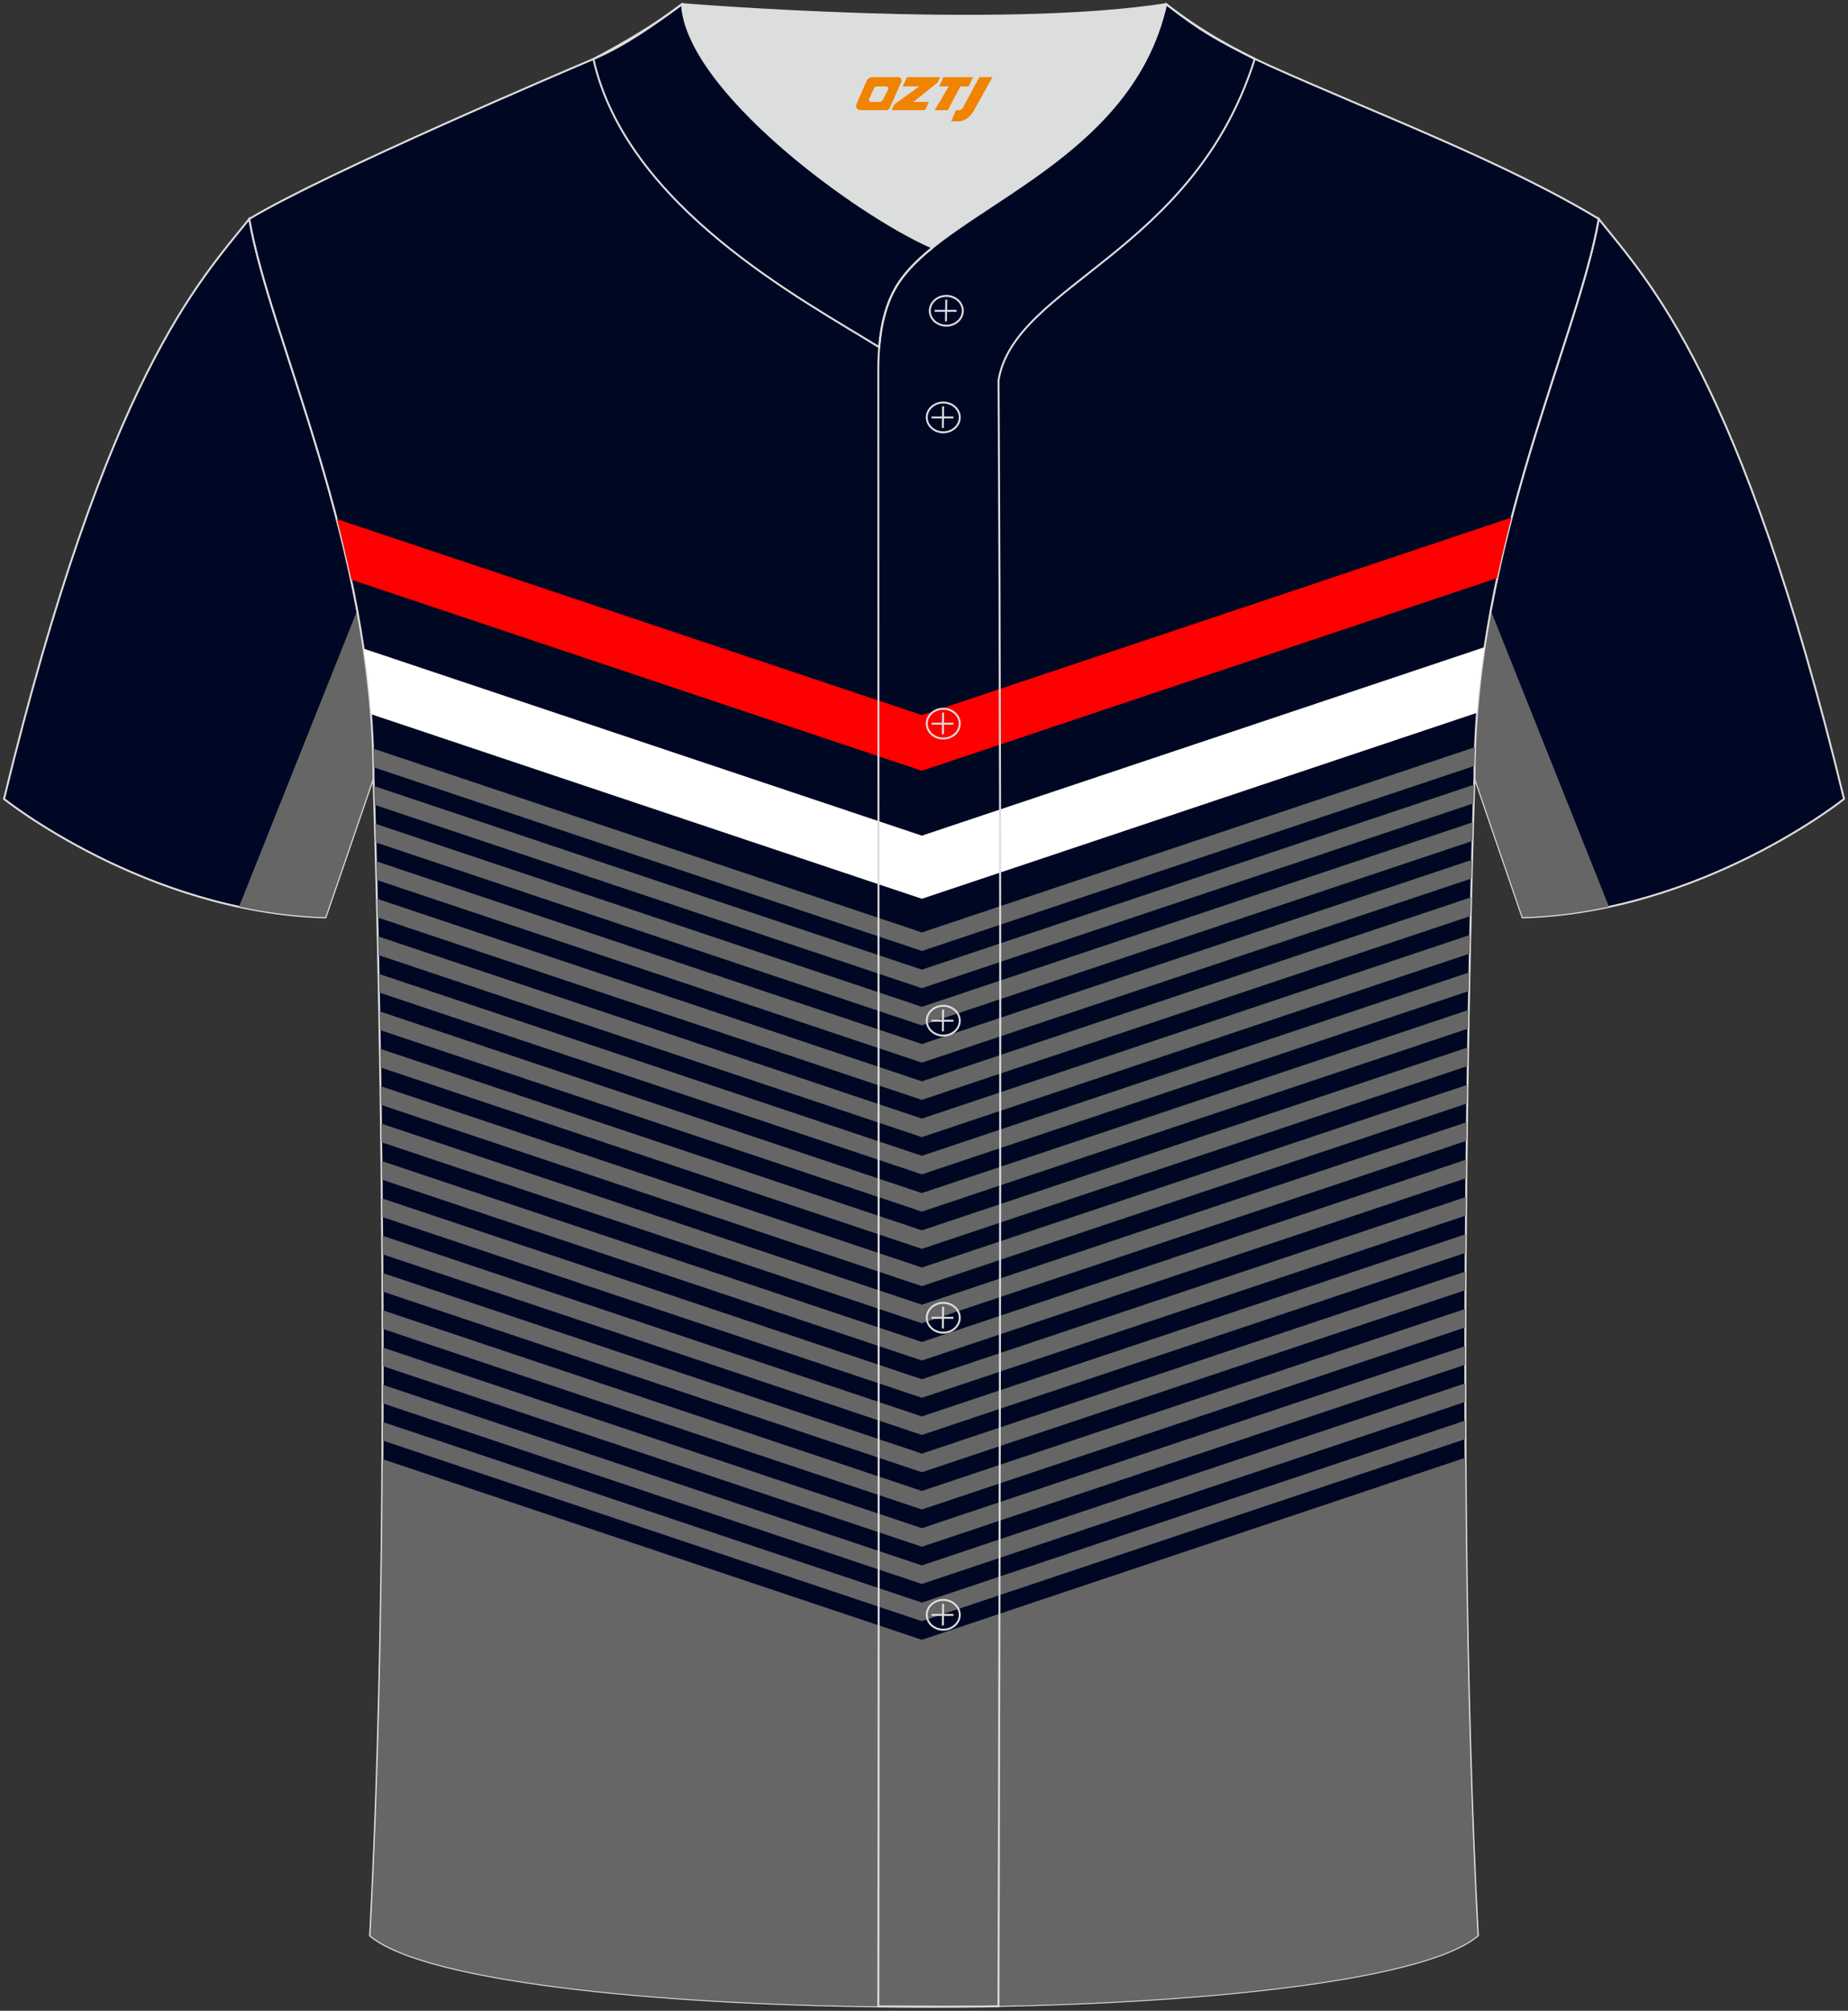 <?xml version="1.0" encoding="utf-8"?>
<!-- Generator: Adobe Illustrator 24.0.0, SVG Export Plug-In . SVG Version: 6.00 Build 0)  -->
<svg xmlns="http://www.w3.org/2000/svg" xmlns:xlink="http://www.w3.org/1999/xlink" version="1.1" id="图层_1" x="0px" y="0px" width="380.86px" height="414.34px" viewBox="0 0 380.86 414.34" enable-background="new 0 0 380.86 414.34" xml:space="preserve">
<rect x="0" y="0" width="380.86" height="414.34" fill="#333333" stroke="none"/>
<g>
	
		<path fill-rule="evenodd" clip-rule="evenodd" fill="#000724" stroke="#DCDDDD" stroke-width="0.4" stroke-miterlimit="22.926" d="   M51.37,45.11C41.13,57.93,22,77.56,0.83,164.63c0,0,29.2,23.38,66.25,24.41c0,0,7.17-20.83,9.9-28.86   C76.98,112.38,55.66,69.89,51.37,45.11z"/>
	<path fill-rule="evenodd" clip-rule="evenodd" fill="#666667" d="M73.61,125.81l-24.34,61.01c5.65,1.2,11.61,2,17.79,2.18   c0,0,7.16-20.82,9.89-28.84C76.95,148.33,75.65,136.81,73.61,125.81z"/>
	
		<path fill-rule="evenodd" clip-rule="evenodd" fill="#000724" stroke="#DCDDDD" stroke-width="0.4" stroke-miterlimit="22.926" d="   M329.49,45.11c10.24,12.81,29.37,32.44,50.55,119.52c0,0-29.2,23.38-66.25,24.41c0,0-7.17-20.83-9.9-28.86   C303.89,112.38,325.2,69.89,329.49,45.11z"/>
	<path fill-rule="evenodd" clip-rule="evenodd" fill="#666667" d="M307.25,125.81l24.34,61.01c-5.65,1.2-11.61,2-17.79,2.18   c0,0-7.16-20.82-9.89-28.84C303.91,148.33,305.22,136.81,307.25,125.81z"/>
	
		<path fill-rule="evenodd" clip-rule="evenodd" fill="#000723" stroke="#DCDDDD" stroke-width="0.4" stroke-miterlimit="22.926" d="   M76.27,398.84c5.38-101.42,0.7-238.66,0.7-238.66c0-47.82-21.33-90.3-25.6-115.07c15.77-9.52,66.73-31.17,70.91-32.94   c6.38-2.69,12.75-7.17,18.28-11.32c0,0,65.42,5.41,99.78,0c6.45,5.03,13.91,9.37,21.41,12.74c21.84,9.81,48.04,19.62,67.74,31.51   c-4.29,24.77-25.61,67.26-25.61,115.07c0,0-4.68,137.23,0.7,238.66C281.43,418.36,99.44,418.36,76.27,398.84z"/>
	<g>
		<path fill-rule="evenodd" clip-rule="evenodd" fill="#666666" d="M76.94,154.26L190,192.13l113.95-38.17    c-0.05,1.29-0.08,2.57-0.1,3.86l-113.84,38.13L77.05,158.12C77.02,156.81,76.98,155.53,76.94,154.26L76.94,154.26L76.94,154.26z     M76.35,398.85c1.65-31.03,2.35-65.4,2.54-98.17l111.1,37.21l111.98-37.51c0.18,32.86,0.88,67.35,2.54,98.47    C281.37,418.36,99.5,418.36,76.35,398.85L76.35,398.85L76.35,398.85z M78.91,296.84l111.08,37.21l111.97-37.51    c-0.01-1.27-0.01-2.55-0.01-3.82L190,330.22l-111.08-37.2L78.91,296.84L78.91,296.84L78.91,296.84z M78.93,289.18l111.06,37.2    l111.94-37.5l-0.01-3.82l-111.94,37.5l-111.04-37.2L78.93,289.18L78.93,289.18L78.93,289.18z M78.94,281.51l111.05,37.2    l111.94-37.5v-3.82l-111.94,37.5L78.94,277.68V281.51L78.94,281.51L78.94,281.51z M78.93,273.84l111.06,37.2l111.94-37.5    l0.01-3.82l-111.96,37.5L78.92,270C78.93,271.28,78.93,272.55,78.93,273.84L78.93,273.84L78.93,273.84z M78.91,266.15L190,303.36    l111.97-37.51l0.02-3.83L190,299.52l-111.11-37.2L78.91,266.15L78.91,266.15L78.91,266.15z M78.87,258.46l-0.03-3.83l111.15,37.23    l112.04-37.53l-0.03,3.83l-112.01,37.52L78.87,258.46L78.87,258.46L78.87,258.46z M78.81,250.78l-0.03-3.83L190,284.2l112.1-37.55    l-0.03,3.83L190,288.02L78.81,250.78L78.81,250.78L78.81,250.78z M78.74,243.08l-0.04-3.83L190,276.52l112.18-37.58l-0.04,3.83    L190,280.34L78.74,243.08L78.74,243.08L78.74,243.08z M78.65,235.37l-0.05-3.84l111.39,37.31l112.28-37.61l-0.05,3.84    l-112.23,37.6L78.65,235.37L78.65,235.37L78.65,235.37z M78.55,227.67l-0.06-3.84l111.5,37.35l112.38-37.64l-0.06,3.84    l-112.33,37.63L78.55,227.67L78.55,227.67L78.55,227.67z M78.44,219.96l111.55,37.37l112.44-37.66l0.06-3.84l-112.5,37.69    l-111.61-37.4L78.44,219.96L78.44,219.96L78.44,219.96z M78.31,212.25l111.68,37.41l112.57-37.71l0.07-3.84l-112.64,37.73    L78.24,208.4C78.26,209.66,78.29,210.94,78.31,212.25L78.31,212.25L78.31,212.25z M78.17,204.52l111.82,37.46l112.71-37.76    l0.08-3.85l-112.79,37.79l-111.9-37.48L78.17,204.52L78.17,204.52L78.17,204.52z M78.01,196.8l111.98,37.51l112.87-37.81    l0.08-3.85l-112.95,37.84L77.93,192.95L78.01,196.8L78.01,196.8L78.01,196.8z M77.84,189.06l112.15,37.57l113.05-37.87l0.09-3.85    l-113.14,37.9l-112.24-37.6L77.84,189.06L77.84,189.06L77.84,189.06z M77.66,181.33L190,218.96l113.24-37.93l0.1-3.85L190,215.13    L77.56,177.48L77.66,181.33L77.66,181.33L77.66,181.33z M77.45,173.59l112.54,37.7l113.44-38l0.11-3.86l-113.55,38.03    L77.34,169.73L77.45,173.59L77.45,173.59L77.45,173.59z M77.23,165.85l112.76,37.77l113.66-38.07c0.05-1.69,0.09-2.99,0.12-3.86    l-113.78,38.11L77.11,161.98C77.13,162.9,77.17,164.2,77.23,165.85z"/>
		<path fill-rule="evenodd" clip-rule="evenodd" fill="#FF0000" d="M69.44,106.97l120.55,40.38l121.52-40.7    c-1.06,4.06-2.07,8.23-2.98,12.47l-118.55,39.7L72.41,119.45C71.49,115.2,70.5,111.04,69.44,106.97z"/>
		<path fill-rule="evenodd" clip-rule="evenodd" fill="#FFFFFF" d="M74.99,133.67l115,38.52l115.94-38.83    c-0.66,4.44-1.2,8.95-1.57,13.53l-114.37,38.31L76.53,147.18C76.18,142.61,75.65,138.1,74.99,133.67z"/>
	</g>
	<path fill-rule="evenodd" clip-rule="evenodd" fill="none" stroke="#DCDDDD" stroke-width="0.4" stroke-miterlimit="22.926" d="   M140.56,0.86c-5.88,4.41-11.76,7.88-18.26,11.31c6.82,30.45,43.15,49.63,58.89,59.37c0.43-5.16,1.57-8.98,3.2-11.92   c1.67-3.06,4.4-5.85,7.78-8.59C176.43,44.19,141.45,18.46,140.56,0.86z"/>
	
	<path fill-rule="evenodd" clip-rule="evenodd" fill="#DCDDDD" d="M192.19,51.03c14.78-11.95,42.05-22.78,48.15-50.17   c-34.36,5.41-99.78,0-99.78,0C141.45,18.46,176.43,44.19,192.19,51.03z"/>
	<path fill-rule="evenodd" clip-rule="evenodd" fill="none" stroke="#DCDDDD" stroke-width="0.4" stroke-miterlimit="22.926" d="   M258.59,12.17c-7.73-3.98-10.62-5.35-18.25-11.31c-7.49,33.66-46.97,42.31-55.94,58.76c-2.05,3.69-3.31,8.75-3.39,16.1   c0,112.61,0.19,225.1,0,337.71c8.35,0,16.42,0.13,24.77-0.03c0.26-111.61,0.66-223.45,0.01-335.04   C209.07,58.57,245.94,52.23,258.59,12.17z"/>
	<g>
		<g>
			<path fill-rule="evenodd" clip-rule="evenodd" fill="none" stroke="#DCDDDD" stroke-width="0.4" stroke-miterlimit="22.926" d="     M195.03,67.11c1.87,0,3.4-1.38,3.4-3.07c0-1.7-1.54-3.07-3.4-3.07c-1.87,0-3.4,1.38-3.4,3.07     C191.62,65.74,193.16,67.11,195.03,67.11z"/>
			
				<line fill-rule="evenodd" clip-rule="evenodd" fill="none" stroke="#DCDDDD" stroke-width="0.4" stroke-miterlimit="22.926" x1="195.02" y1="61.75" x2="194.96" y2="66.23"/>
			
				<line fill-rule="evenodd" clip-rule="evenodd" fill="none" stroke="#DCDDDD" stroke-width="0.4" stroke-miterlimit="22.926" x1="192.62" y1="64.05" x2="197.14" y2="64.05"/>
		</g>
		<g>
			<path fill-rule="evenodd" clip-rule="evenodd" fill="none" stroke="#DCDDDD" stroke-width="0.4" stroke-miterlimit="22.926" d="     M194.4,89.08c1.87,0,3.4-1.38,3.4-3.07c0-1.69-1.54-3.07-3.4-3.07c-1.87,0-3.4,1.38-3.4,3.07C191,87.7,192.53,89.08,194.4,89.08z     "/>
			
				<line fill-rule="evenodd" clip-rule="evenodd" fill="none" stroke="#DCDDDD" stroke-width="0.4" stroke-miterlimit="22.926" x1="194.37" y1="83.72" x2="194.32" y2="88.19"/>
			
				<line fill-rule="evenodd" clip-rule="evenodd" fill="none" stroke="#DCDDDD" stroke-width="0.4" stroke-miterlimit="22.926" x1="191.99" y1="86.02" x2="196.5" y2="86.02"/>
		</g>
		<g>
			<path fill-rule="evenodd" clip-rule="evenodd" fill="none" stroke="#DCDDDD" stroke-width="0.4" stroke-miterlimit="22.926" d="     M194.4,152.18c1.87,0,3.4-1.38,3.4-3.07c0-1.69-1.54-3.07-3.4-3.07c-1.87,0-3.4,1.38-3.4,3.07     C191,150.8,192.53,152.18,194.4,152.18z"/>
			
				<line fill-rule="evenodd" clip-rule="evenodd" fill="none" stroke="#DCDDDD" stroke-width="0.4" stroke-miterlimit="22.926" x1="194.37" y1="146.82" x2="194.32" y2="151.3"/>
			
				<line fill-rule="evenodd" clip-rule="evenodd" fill="none" stroke="#DCDDDD" stroke-width="0.4" stroke-miterlimit="22.926" x1="191.99" y1="149.12" x2="196.5" y2="149.12"/>
		</g>
		<g>
			<path fill-rule="evenodd" clip-rule="evenodd" fill="none" stroke="#DCDDDD" stroke-width="0.4" stroke-miterlimit="22.926" d="     M194.4,213.39c1.87,0,3.4-1.37,3.4-3.07c0-1.69-1.54-3.07-3.4-3.07c-1.87,0-3.4,1.37-3.4,3.07     C191,212.01,192.53,213.39,194.4,213.39z"/>
			
				<line fill-rule="evenodd" clip-rule="evenodd" fill="none" stroke="#DCDDDD" stroke-width="0.4" stroke-miterlimit="22.926" x1="194.37" y1="208.03" x2="194.32" y2="212.51"/>
			
				<line fill-rule="evenodd" clip-rule="evenodd" fill="none" stroke="#DCDDDD" stroke-width="0.4" stroke-miterlimit="22.926" x1="191.99" y1="210.33" x2="196.5" y2="210.33"/>
		</g>
		<g>
			<path fill-rule="evenodd" clip-rule="evenodd" fill="none" stroke="#DCDDDD" stroke-width="0.4" stroke-miterlimit="22.926" d="     M194.4,274.6c1.87,0,3.4-1.38,3.4-3.07c0-1.69-1.54-3.07-3.4-3.07c-1.87,0-3.4,1.38-3.4,3.07S192.53,274.6,194.4,274.6z"/>
			
				<line fill-rule="evenodd" clip-rule="evenodd" fill="none" stroke="#DCDDDD" stroke-width="0.4" stroke-miterlimit="22.926" x1="194.37" y1="269.25" x2="194.32" y2="273.72"/>
			
				<line fill-rule="evenodd" clip-rule="evenodd" fill="none" stroke="#DCDDDD" stroke-width="0.4" stroke-miterlimit="22.926" x1="191.99" y1="271.54" x2="196.5" y2="271.54"/>
		</g>
		<g>
			<path fill-rule="evenodd" clip-rule="evenodd" fill="none" stroke="#DCDDDD" stroke-width="0.4" stroke-miterlimit="22.926" d="     M194.4,335.81c1.87,0,3.4-1.37,3.4-3.07c0-1.69-1.54-3.07-3.4-3.07c-1.87,0-3.4,1.38-3.4,3.07     C191,334.43,192.53,335.81,194.4,335.81z"/>
			
				<line fill-rule="evenodd" clip-rule="evenodd" fill="none" stroke="#DCDDDD" stroke-width="0.4" stroke-miterlimit="22.926" x1="194.37" y1="330.46" x2="194.32" y2="334.93"/>
			
				<line fill-rule="evenodd" clip-rule="evenodd" fill="none" stroke="#DCDDDD" stroke-width="0.4" stroke-miterlimit="22.926" x1="191.99" y1="332.76" x2="196.5" y2="332.76"/>
		</g>
	</g>
	
</g>
<g>
	<path fill="#F08300" d="M201.84,15.9l-3.4,6.3c-0.2,0.3-0.5,0.5-0.8,0.5h-0.6l-1,2.3h1.2c2,0.1,3.2-1.5,3.9-3L204.54,15.9h-2.5L201.84,15.9z"/>
	<polygon fill="#F08300" points="194.64,15.9 ,200.54,15.9 ,199.64,17.8 ,197.94,17.8 ,195.34,22.7 ,192.64,22.7 ,195.54,17.8 ,193.54,17.8 ,194.44,15.9"/>
	<polygon fill="#F08300" points="188.64,21 ,188.14,21 ,188.64,20.7 ,193.24,17 ,193.74,15.9 ,186.94,15.9 ,186.64,16.5 ,186.04,17.8 ,188.84,17.8 ,189.44,17.8 ,184.34,21.5    ,183.74,22.7 ,190.34,22.7 ,190.64,22.7 ,191.44,21"/>
	<path fill="#F08300" d="M185.14,15.9H179.84C179.34,15.9,178.84,16.2,178.64,16.6L176.54,21.4C176.24,22,176.64,22.7,177.34,22.7h5.2c0.4,0,0.7-0.2,0.9-0.6L185.74,16.9C185.94,16.4,185.64,15.9,185.14,15.9z M183.04,18.4L181.94,20.6C181.74,20.9,181.44,21,181.34,21l-1.8,0C179.34,21,178.94,20.9,179.14,20.3l1-2.1c0.1-0.3,0.4-0.4,0.7-0.4h1.9   C182.94,17.8,183.14,18.1,183.04,18.4z"/>
</g>
</svg>
